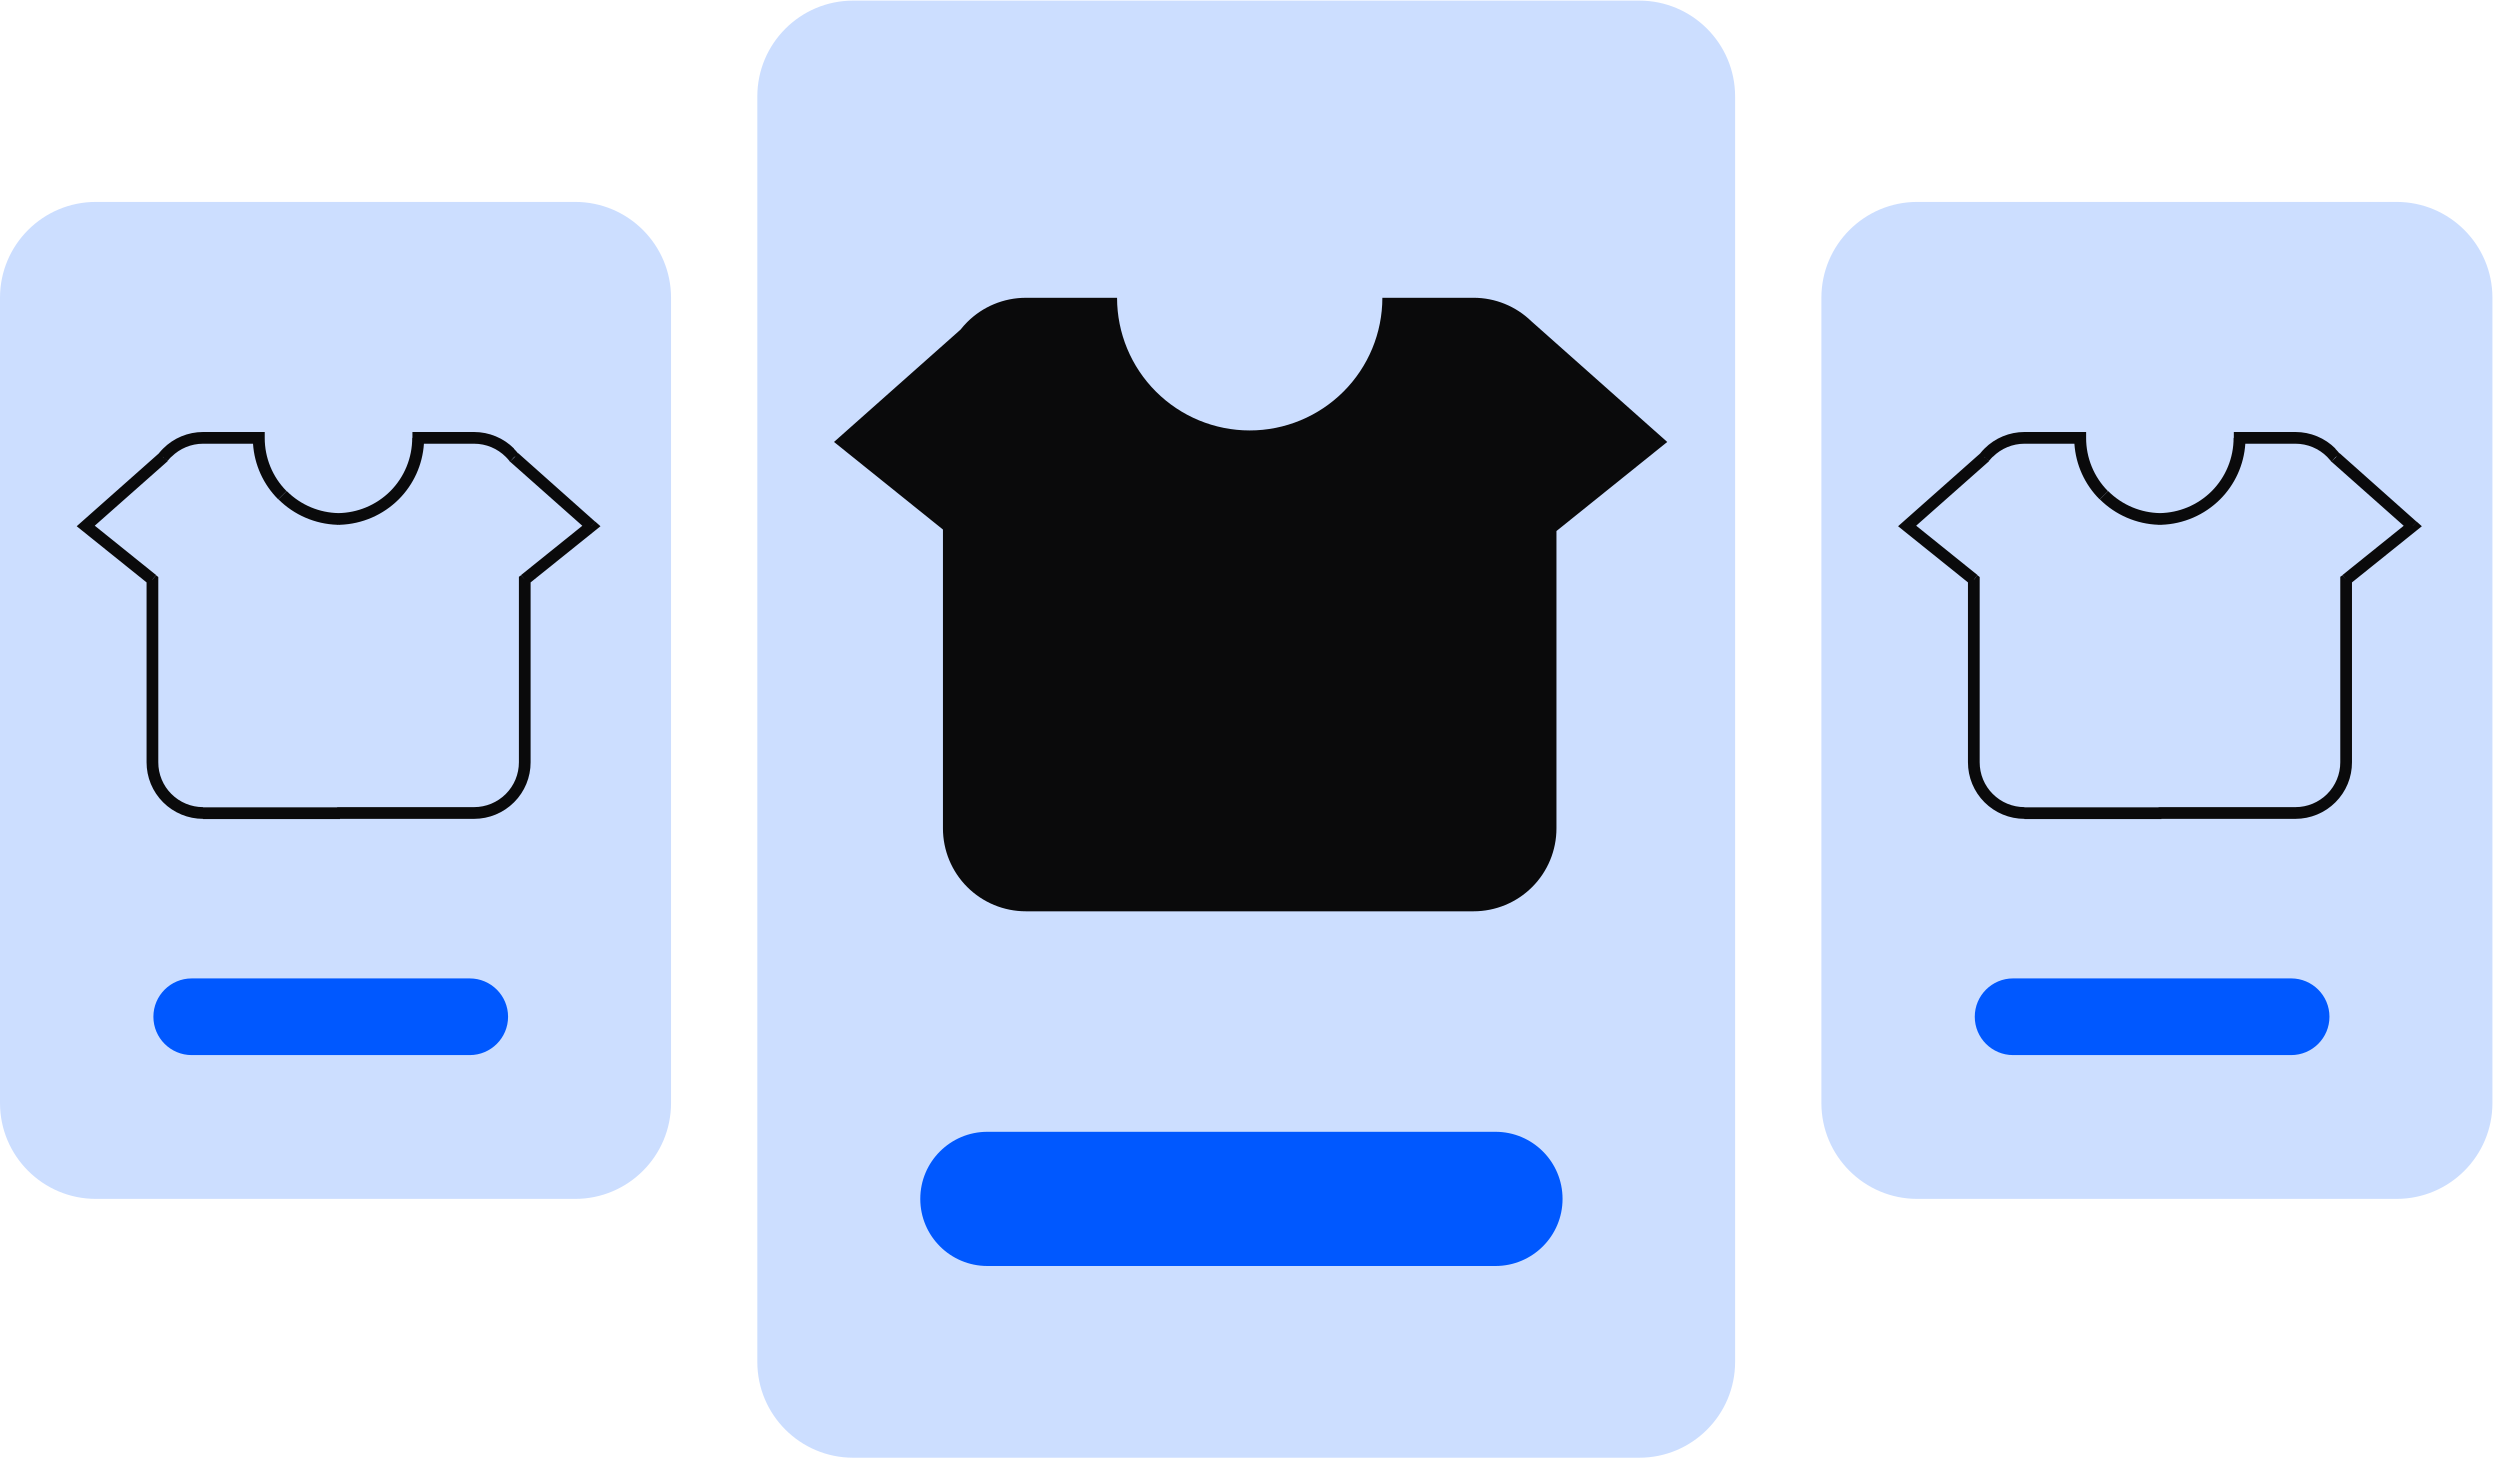 <?xml version="1.0" encoding="UTF-8"?> <svg xmlns="http://www.w3.org/2000/svg" width="180" height="105" viewBox="0 0 180 105" fill="none"><g clip-path="url(#clip0_6947_760)"><path d="M61.429 0.044H118.026C121.838 0.044 124.928 3.134 124.928 6.946V98.054C124.928 101.866 121.838 104.956 118.026 104.956H61.429C57.617 104.956 54.527 101.866 54.527 98.054V6.946C54.527 3.134 57.617 0.044 61.429 0.044Z" fill="#CCDEFF"></path><path d="M71.092 81.489H107.673C110.341 81.489 112.504 83.652 112.504 86.32C112.504 88.989 110.341 91.152 107.673 91.152H71.092C68.423 91.152 66.26 88.989 66.26 86.32C66.26 83.652 68.423 81.489 71.092 81.489Z" fill="#0058FF"></path><path fill-rule="evenodd" clip-rule="evenodd" d="M89.979 30.992C92.512 30.992 94.941 29.985 96.732 28.194C98.523 26.403 99.53 23.973 99.53 21.44H106.097C107.65 21.44 109.141 22.046 110.254 23.127L120.041 31.821L112.066 38.233H112.065V59.644C112.065 61.228 111.437 62.746 110.317 63.866C109.198 64.985 107.68 65.614 106.096 65.614H73.862C72.278 65.614 70.76 64.985 69.641 63.866C68.521 62.746 67.892 61.228 67.892 59.644V38.127L60.048 31.821L69.161 23.73C69.309 23.541 69.469 23.361 69.641 23.189C70.76 22.069 72.278 21.441 73.862 21.441H80.428C80.428 23.974 81.434 26.403 83.226 28.194C85.017 29.985 87.446 30.992 89.979 30.992Z" fill="#0A0A0B"></path><path d="M138.042 14.538H172.553C176.364 14.538 179.455 17.629 179.455 21.44V79.418C179.455 83.23 176.364 86.32 172.553 86.32H138.042C134.23 86.32 131.14 83.23 131.14 79.418V21.44C131.14 17.629 134.23 14.538 138.042 14.538Z" fill="#CCDEFF"></path><path d="M144.944 70.445H164.96C166.485 70.445 167.721 71.681 167.721 73.206C167.721 74.731 166.485 75.967 164.96 75.967H144.944C143.419 75.967 142.183 74.731 142.183 73.206C142.183 71.681 143.419 70.445 144.944 70.445Z" fill="#0058FF"></path><path fill-rule="evenodd" clip-rule="evenodd" d="M142.128 41.731L142.376 41.418L142.537 41.545V41.731V41.747V54.885C142.536 55.309 142.619 55.729 142.781 56.121C142.943 56.513 143.182 56.869 143.482 57.168C144.086 57.772 144.906 58.113 145.761 58.113V58.13H155.417V58.113H165.276C166.131 58.113 166.95 57.772 167.555 57.168C167.855 56.869 168.093 56.513 168.255 56.121C168.418 55.729 168.501 55.309 168.5 54.885V41.731V41.528L168.661 41.418L168.922 41.731L168.661 41.401L173.067 37.856L167.867 33.243L168.175 32.935L168.264 32.835L168.143 32.93L168.115 32.961L167.867 33.243L167.865 33.241L167.863 33.243L167.833 33.218L167.812 33.184L167.815 33.182C167.733 33.081 167.646 32.984 167.555 32.893C166.95 32.289 166.131 31.948 165.275 31.948H161.663C161.564 33.459 160.919 34.883 159.848 35.953C158.72 37.079 157.208 37.732 155.619 37.785V37.789C155.586 37.788 155.552 37.788 155.518 37.787C155.484 37.788 155.45 37.788 155.416 37.789V37.785C153.828 37.732 152.316 37.079 151.187 35.953L151.488 35.657L151.787 35.358C152.29 35.861 152.887 36.26 153.545 36.533C154.171 36.792 154.841 36.931 155.518 36.944C156.195 36.931 156.864 36.792 157.49 36.533C158.148 36.26 158.745 35.861 159.248 35.358C160.259 34.339 160.823 32.96 160.818 31.525H160.835V31.104H161.257H165.275C166.355 31.105 167.39 31.534 168.153 32.298L167.854 32.593L167.841 32.606L168.141 32.311C168.246 32.414 168.344 32.524 168.436 32.64L168.437 32.641L168.448 32.627L173.99 37.56L173.718 37.87L173.72 37.873L173.999 37.556L174.374 37.889L173.986 38.202L169.343 41.933V54.885C169.344 55.42 169.24 55.949 169.036 56.443C168.831 56.937 168.532 57.385 168.154 57.763C167.39 58.527 166.355 58.957 165.275 58.958H155.62V58.975H145.761V58.958C144.681 58.957 143.646 58.527 142.883 57.763C142.504 57.385 142.205 56.937 142.001 56.443C141.797 55.949 141.692 55.419 141.693 54.885V41.933L137.05 38.202L136.662 37.889L137.038 37.556L142.582 32.639L142.588 32.627C142.679 32.512 142.778 32.402 142.883 32.298C143.646 31.534 144.682 31.105 145.761 31.104H149.779H150.201V31.525C150.196 32.96 150.761 34.339 151.771 35.358L151.471 35.657L151.172 35.953C150.101 34.882 149.456 33.459 149.357 31.948H145.761C144.907 31.948 144.087 32.289 143.482 32.893L143.476 32.886C143.386 32.977 143.3 33.072 143.221 33.172L142.989 32.991L143.208 33.172V33.205L143.2 33.213V33.218L143.17 33.243L137.964 37.85L137.971 37.856L142.377 41.402L142.115 41.731L142.128 41.731ZM142.895 32.931L142.954 32.98L142.907 32.928L142.895 32.918L142.858 32.89L142.895 32.931Z" fill="#0A0A0B"></path><path d="M6.902 14.538H41.413C45.224 14.538 48.315 17.629 48.315 21.44V79.418C48.315 83.23 45.224 86.32 41.413 86.32H6.902C3.09 86.32 0 83.23 0 79.418V21.44C0 17.629 3.09 14.538 6.902 14.538Z" fill="#CCDEFF"></path><path d="M13.804 70.446H33.821C35.345 70.446 36.581 71.682 36.581 73.206C36.581 74.731 35.345 75.967 33.821 75.967H13.804C12.28 75.967 11.044 74.731 11.044 73.206C11.044 71.682 12.28 70.446 13.804 70.446Z" fill="#0058FF"></path><path fill-rule="evenodd" clip-rule="evenodd" d="M10.988 41.731L11.236 41.418L11.397 41.545V41.731V41.747V54.885C11.395 55.309 11.479 55.729 11.641 56.121C11.803 56.513 12.041 56.869 12.342 57.168C12.946 57.772 13.766 58.113 14.621 58.113V58.13H24.277V58.113H34.136C34.991 58.113 35.81 57.772 36.415 57.168C36.715 56.869 36.953 56.513 37.116 56.121C37.278 55.729 37.361 55.309 37.361 54.885V41.731V41.528L37.521 41.418L37.782 41.731L37.521 41.401L41.927 37.856L36.727 33.243L37.035 32.935L37.124 32.835L37.003 32.93L36.975 32.961L36.727 33.243L36.725 33.241L36.723 33.243L36.693 33.218L36.672 33.184L36.675 33.182C36.593 33.081 36.507 32.984 36.415 32.893C35.81 32.289 34.991 31.948 34.136 31.948H30.523C30.424 33.459 29.779 34.883 28.708 35.953C27.58 37.079 26.068 37.732 24.479 37.785V37.789C24.446 37.788 24.412 37.788 24.378 37.787C24.344 37.788 24.31 37.788 24.276 37.789V37.785C22.688 37.732 21.176 37.079 20.047 35.953L20.348 35.657L20.647 35.358C21.15 35.861 21.747 36.26 22.405 36.533C23.031 36.792 23.701 36.931 24.378 36.944C25.055 36.931 25.724 36.792 26.35 36.533C27.008 36.26 27.605 35.861 28.108 35.358C29.119 34.339 29.683 32.96 29.679 31.525H29.695V31.104H30.118H34.135C35.215 31.105 36.25 31.534 37.014 32.298L36.714 32.593L36.702 32.606L37.001 32.311C37.106 32.414 37.205 32.524 37.297 32.64L37.297 32.641L37.309 32.627L42.851 37.56L42.578 37.87L42.58 37.873L42.859 37.556L43.235 37.889L42.847 38.202L38.204 41.933V54.885C38.205 55.42 38.1 55.949 37.896 56.443C37.692 56.937 37.392 57.385 37.014 57.763C36.251 58.527 35.215 58.957 34.136 58.958H24.48V58.975H14.621V58.958C13.541 58.957 12.506 58.527 11.742 57.763C11.364 57.385 11.065 56.937 10.86 56.443C10.657 55.949 10.552 55.419 10.553 54.885V41.933L5.91 38.202L5.522 37.889L5.897 37.556L11.442 32.639L11.447 32.627C11.539 32.512 11.638 32.402 11.743 32.298C12.506 31.534 13.541 31.105 14.621 31.104H18.639H19.061V31.525C19.056 32.96 19.62 34.339 20.631 35.358L20.331 35.657L20.032 35.953C18.96 34.882 18.316 33.459 18.217 31.948H14.621C13.766 31.948 12.946 32.289 12.341 32.893L12.335 32.886C12.245 32.977 12.159 33.072 12.08 33.172L11.849 32.991L12.068 33.172V33.205L12.059 33.213V33.218L12.03 33.243L6.823 37.85L6.83 37.856L11.236 41.401L10.974 41.731H10.988ZM11.755 32.931L11.814 32.98L11.767 32.928L11.755 32.918L11.719 32.89L11.755 32.931Z" fill="#0A0A0B"></path></g><defs><clipPath id="clip0_6947_760"><rect width="179.455" height="105" fill="white"></rect></clipPath></defs></svg> 